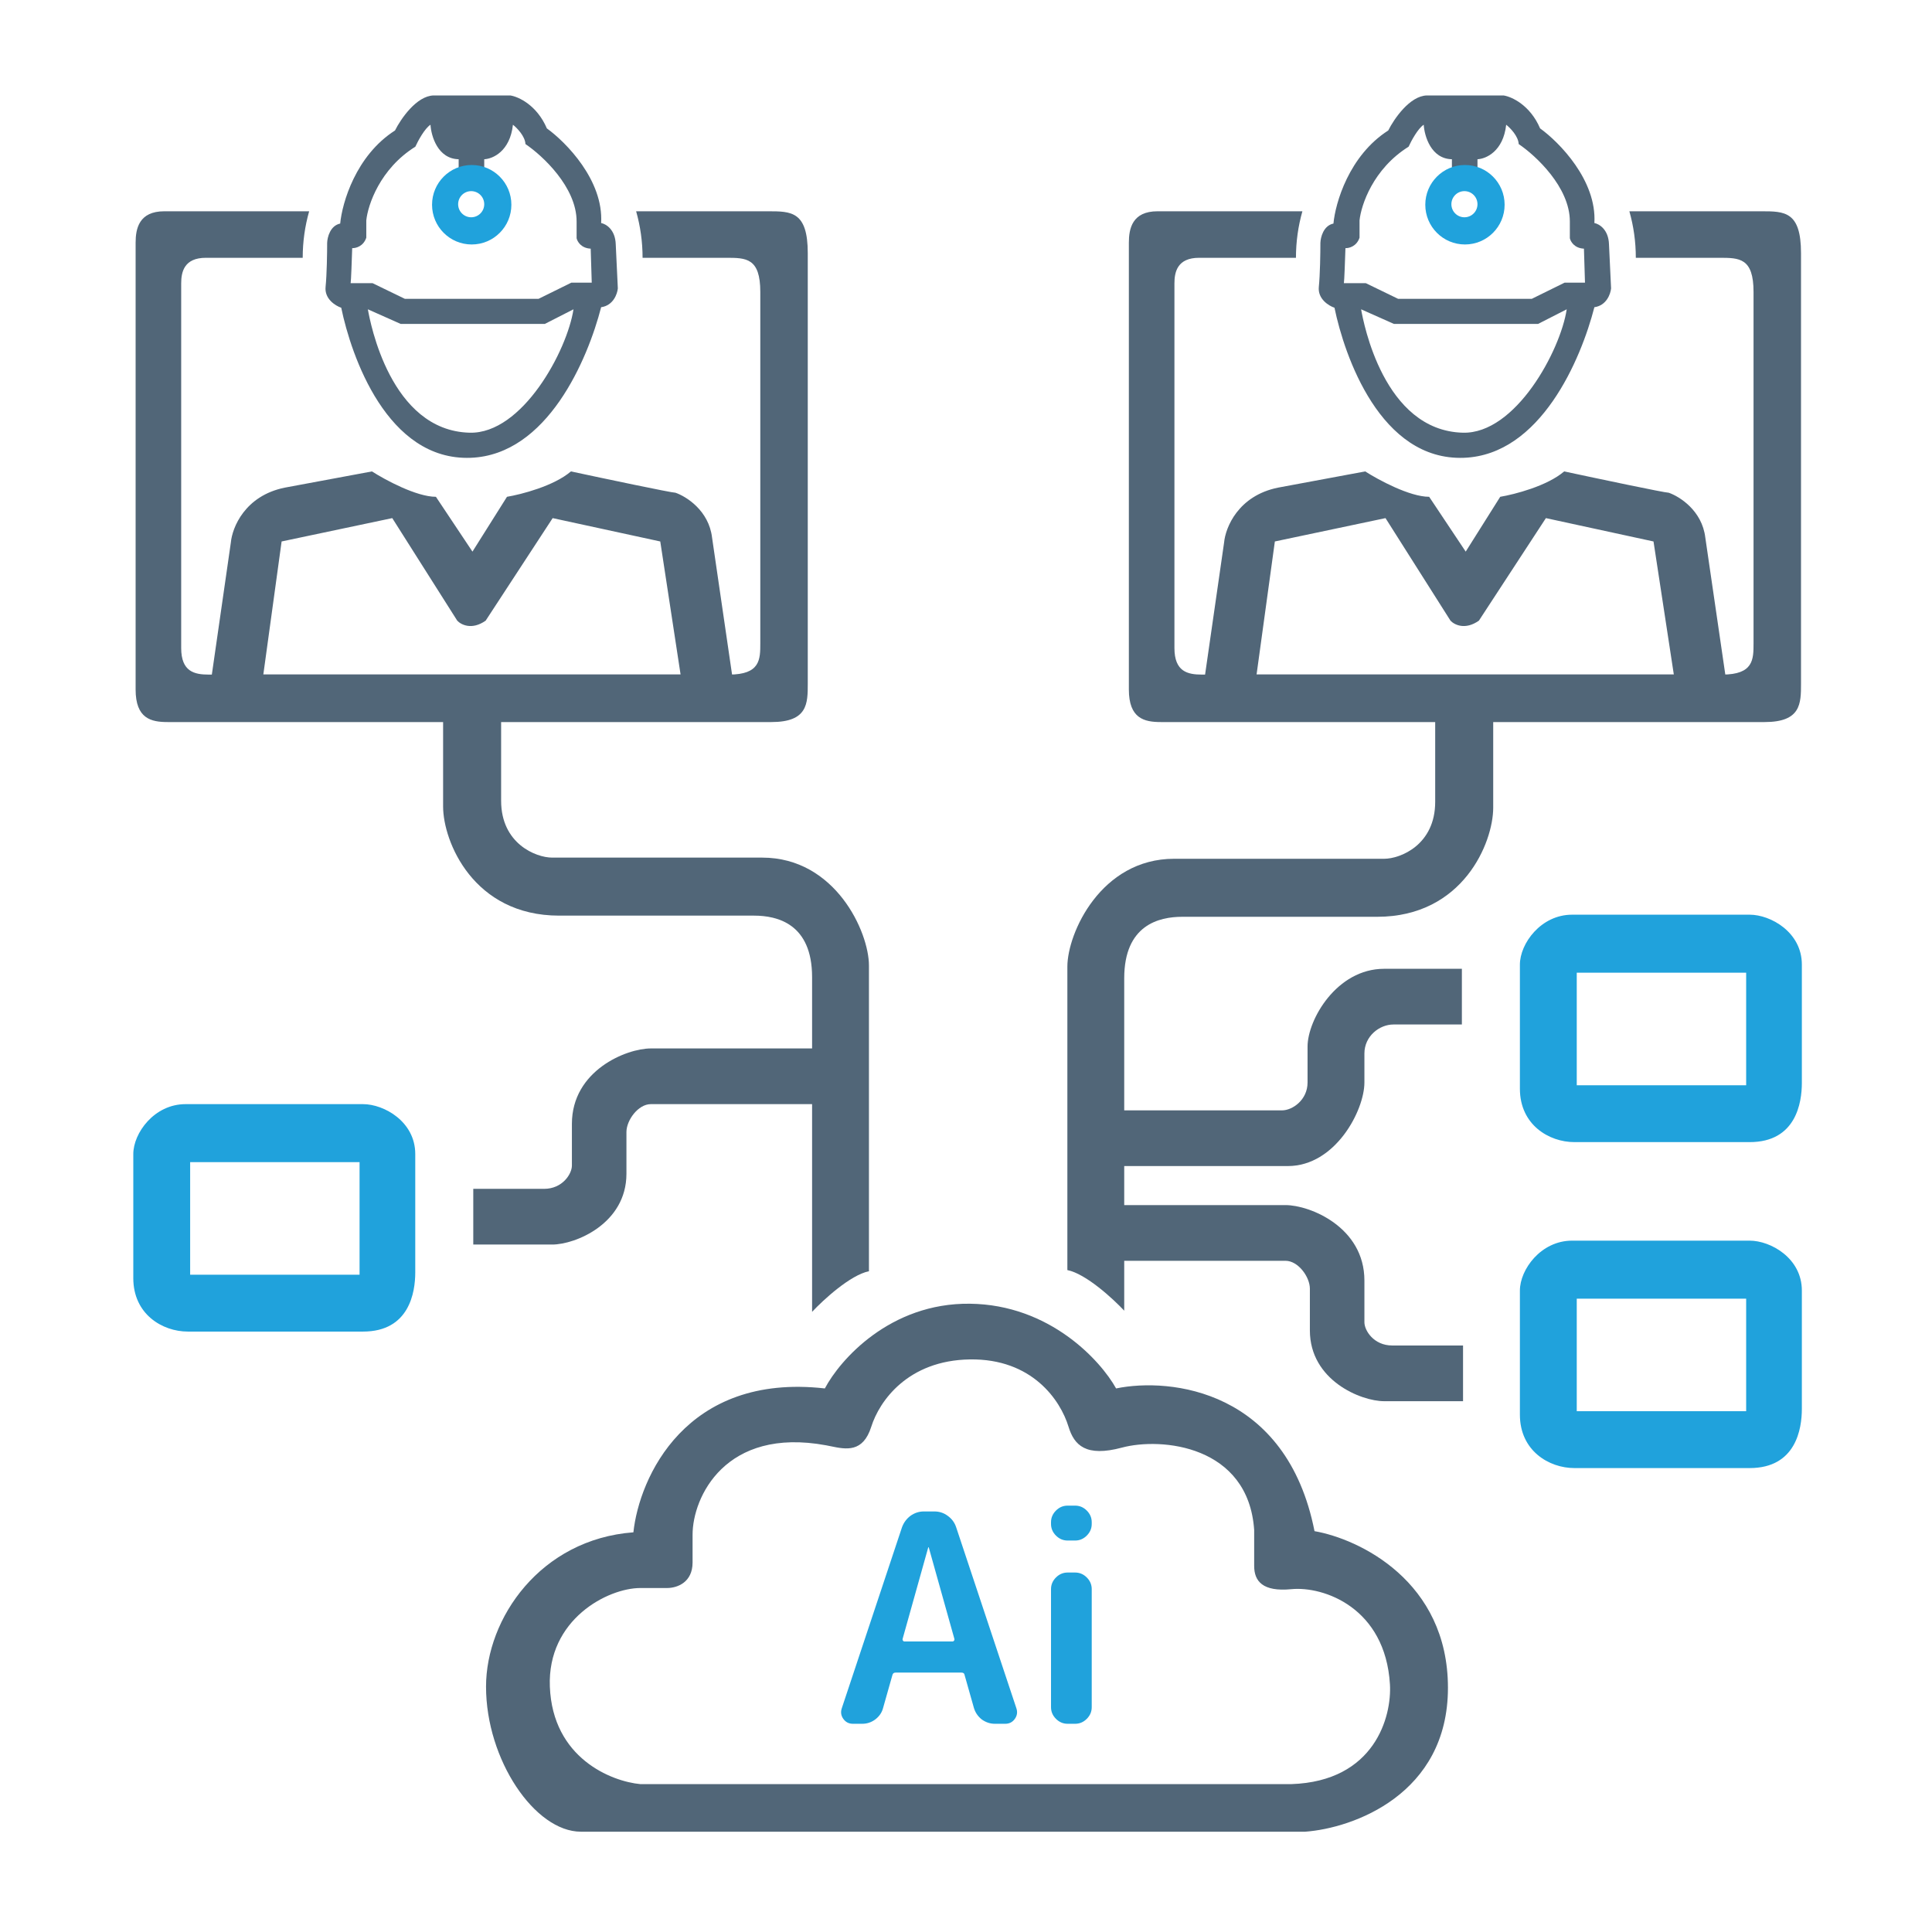 <svg xmlns="http://www.w3.org/2000/svg" width="587" height="586" viewBox="0 0 587 586" fill="none"><path fill-rule="evenodd" clip-rule="evenodd" d="M98.923 87.141C98.543 90.826 101.936 92.913 103.68 93.495C106.692 108.11 117.633 140.04 143.003 139.087C166.312 138.211 178.574 109.169 182.643 93.336C186.322 92.828 187.559 89.312 187.717 87.618L187.083 74.274C186.956 69.699 184.071 68.025 182.643 67.761C183.405 54.798 171.967 43.191 166.153 39.008C163.109 31.891 157.485 29.371 155.054 29H131.745C126.544 29.127 121.756 36.148 120.012 39.643C108.088 47.268 103.944 61.671 103.363 67.92C100.318 68.555 99.451 72.103 99.399 73.797C99.399 76.71 99.304 83.456 98.923 87.141ZM142.686 131.462C118.548 130.838 112.458 97.73 111.797 94.138C111.785 94.073 111.775 94.017 111.766 93.972L121.756 98.42H165.519L174.24 93.972C172.337 106.521 158.701 131.876 142.686 131.462ZM106.534 86.029C106.661 85.521 106.904 78.722 107.009 75.386C108.067 75.439 110.403 74.877 111.291 72.209V66.966C111.766 62.307 115.413 51.303 126.195 44.568C126.988 42.82 129.018 39.04 130.794 37.896C131.005 41.338 133.014 48.253 139.356 48.38V50.763V55.052H147.126V48.38C149.663 48.275 154.959 46.029 155.846 37.896C157.062 38.849 159.525 41.359 159.652 43.774C164.832 47.268 175.191 56.863 175.191 67.284V72.368C175.402 73.374 176.555 75.418 179.472 75.545L179.789 85.87H173.605L163.616 90.795H123.024L113.193 86.029H106.534Z" fill="#516678"></path><path fill-rule="evenodd" clip-rule="evenodd" d="M143.32 74.274C149.976 74.274 155.371 68.869 155.371 62.201C155.371 55.533 149.976 50.128 143.32 50.128C136.665 50.128 131.27 55.533 131.27 62.201C131.27 68.869 136.665 74.274 143.32 74.274ZM143.162 66.013C145.351 66.013 147.126 64.235 147.126 62.042C147.126 59.849 145.351 58.071 143.162 58.071C140.972 58.071 139.198 59.849 139.198 62.042C139.198 64.235 140.972 66.013 143.162 66.013Z" fill="#20A2DC"></path><path fill-rule="evenodd" clip-rule="evenodd" d="M64.28 205.528L70.141 164.814C70.552 160.29 74.397 150.626 86.488 148.159L113.013 143.224C117.023 145.794 126.523 150.935 132.445 150.935L143.548 167.59L154.035 150.935C158.353 150.215 168.285 147.665 173.467 143.224C183.542 145.383 204.002 149.701 205.235 149.701C208.525 150.832 215.352 155.129 216.339 163.272L222.508 205.528H64.28ZM80.01 204.911L85.562 164.506L119.182 157.412L138.922 188.564C140.053 189.797 143.363 191.525 147.558 188.564L167.915 157.412L200.609 164.506L206.778 204.911H80.01Z" fill="#516678"></path><path fill-rule="evenodd" clip-rule="evenodd" d="M195.235 78.324L220.618 78.324C226.675 78.324 231.002 78.324 231.002 88.708V195.433C231.002 200.336 231.002 204.951 221.483 204.951H63.415C59.089 204.951 55.05 204.086 55.05 196.875V86.112C55.05 82.651 55.916 78.324 62.55 78.324L91.971 78.324C91.971 73.424 92.654 68.682 93.93 64.19H49.91C42.209 64.19 41.205 69.493 41.205 73.735V209.476C41.205 218.313 45.892 219.374 50.914 219.374H234.376C245.424 219.374 245.424 213.718 245.424 207.708V76.916C245.424 64.19 240.402 64.19 233.372 64.19H193.276C194.552 68.682 195.235 73.424 195.235 78.324Z" fill="#516678"></path><path fill-rule="evenodd" clip-rule="evenodd" d="M400.7 87.141C400.32 90.826 403.713 92.913 405.457 93.495C408.47 108.11 419.411 140.04 444.78 139.087C468.089 138.211 480.351 109.169 484.421 93.336C488.099 92.828 489.336 89.312 489.495 87.618L488.861 74.274C488.734 69.699 485.848 68.025 484.421 67.761C485.182 54.798 473.744 43.191 467.93 39.008C464.886 31.891 459.262 29.371 456.831 29H433.523C428.322 29.127 423.533 36.148 421.789 39.643C409.865 47.268 405.721 61.671 405.14 67.92C402.096 68.555 401.229 72.103 401.176 73.797C401.176 76.71 401.081 83.456 400.7 87.141ZM444.463 131.462C420.326 130.838 414.235 97.73 413.575 94.138C413.563 94.073 413.552 94.017 413.544 93.972L423.533 98.42H467.296L476.017 93.972C474.114 106.521 460.478 131.876 444.463 131.462ZM408.311 86.029C408.438 85.521 408.681 78.722 408.787 75.386C409.844 75.439 412.18 74.877 413.068 72.209V66.966C413.544 62.307 417.191 51.303 427.973 44.568C428.766 42.82 430.795 39.04 432.571 37.896C432.782 41.338 434.791 48.253 441.133 48.38V50.763V55.052H448.903V48.38C451.44 48.275 456.736 46.029 457.624 37.896C458.839 38.849 461.302 41.359 461.429 43.774C466.609 47.268 476.968 56.863 476.968 67.284V72.368C477.18 73.374 478.332 75.418 481.249 75.545L481.567 85.87H475.383L465.393 90.795H424.802L414.971 86.029H408.311Z" fill="#516678"></path><path fill-rule="evenodd" clip-rule="evenodd" d="M445.098 74.274C451.753 74.274 457.148 68.869 457.148 62.201C457.148 55.533 451.753 50.128 445.098 50.128C438.442 50.128 433.047 55.533 433.047 62.201C433.047 68.869 438.442 74.274 445.098 74.274ZM444.939 66.013C447.128 66.013 448.903 64.235 448.903 62.042C448.903 59.849 447.128 58.071 444.939 58.071C442.75 58.071 440.975 59.849 440.975 62.042C440.975 64.235 442.75 66.013 444.939 66.013Z" fill="#20A2DC"></path><path fill-rule="evenodd" clip-rule="evenodd" d="M366.058 205.528L371.918 164.814C372.329 160.29 376.174 150.626 388.265 148.159L414.79 143.224C418.8 145.794 428.3 150.935 434.222 150.935L445.326 167.59L455.812 150.935C460.131 150.215 470.062 147.665 475.244 143.224C485.319 145.383 505.779 149.701 507.013 149.701C510.303 150.832 517.13 155.129 518.117 163.272L524.285 205.528H366.058ZM381.788 204.911L387.34 164.506L420.959 157.412L440.699 188.564C441.83 189.797 445.141 191.525 449.335 188.564L469.692 157.412L502.386 164.506L508.555 204.911H381.788Z" fill="#516678"></path><path fill-rule="evenodd" clip-rule="evenodd" d="M497.012 78.324L522.395 78.324C528.452 78.324 532.779 78.324 532.779 88.708V195.433C532.779 200.336 532.779 204.951 523.26 204.951H365.193C360.866 204.951 356.828 204.086 356.828 196.875V86.112C356.828 82.651 357.693 78.324 364.327 78.324L393.749 78.324C393.749 73.424 394.431 68.682 395.707 64.19H351.687C343.987 64.19 342.982 69.493 342.982 73.735V209.476C342.982 218.313 347.669 219.374 352.691 219.374H536.153C547.201 219.374 547.201 213.718 547.201 207.708V76.916C547.201 64.19 542.179 64.19 535.149 64.19H495.053C496.329 68.682 497.012 73.424 497.012 78.324Z" fill="#516678"></path><path d="M134.629 245.044V210.495H152.256V243.282C152.256 256.326 162.832 260.556 167.768 260.556H231.578C253.789 260.556 264.012 283.119 264.012 293.343V386.221C258.372 387.349 250.146 394.917 246.738 398.56V335.455H197.734C193.856 335.455 190.331 340.39 190.331 343.916V356.607C190.331 371.767 174.819 378.113 167.768 378.113H143.795V361.191H165.3C170.941 361.191 173.761 356.607 173.761 354.14V341.448C173.761 325.231 190.331 318.533 197.734 318.533H246.738V296.868C246.738 280.651 236.161 278.183 229.111 278.183H169.883C143.795 278.183 134.629 255.621 134.629 245.044Z" fill="#516678"></path><path fill-rule="evenodd" clip-rule="evenodd" d="M40.5 350.614C40.5 344.269 46.846 335.455 56.364 335.455H110.304C116.649 335.455 126.168 340.743 126.168 350.614V386.574C126.168 392.567 124.405 404.554 110.304 404.554H57.069C49.314 404.554 40.5 399.265 40.5 388.337V350.614ZM57.775 353.082V387.279H109.246V353.082H57.775Z" fill="#20A2DC"></path><path d="M453.682 245.397V210.848H436.054V243.634C436.054 256.678 425.478 260.909 420.543 260.909H356.732C334.522 260.909 324.298 283.472 324.298 293.695V385.869C329.939 386.997 338.165 394.565 341.573 398.208V383.048H390.576C394.454 383.048 397.98 387.984 397.98 391.509V404.201C397.98 419.36 413.492 425.706 420.543 425.706H444.516V408.784H423.01C417.37 408.784 414.549 404.201 414.549 401.733V389.041C414.549 372.824 397.98 366.126 390.576 366.126H341.573V354.268H391.281C405.736 354.268 414.549 337.346 414.549 328.885V320.072C414.549 314.784 419.132 311.258 423.363 311.258H444.163V294.336H420.543C406.088 294.336 397.275 309.848 397.275 317.956V328.885C397.275 334.173 392.692 337.346 389.519 337.346H341.573V297.221C341.573 281.004 352.149 278.536 359.2 278.536H418.427C444.516 278.536 453.682 255.973 453.682 245.397Z" fill="#516678"></path><path fill-rule="evenodd" clip-rule="evenodd" d="M461.79 293.055C461.79 286.709 468.136 277.896 477.654 277.896H531.594C537.939 277.896 547.458 283.184 547.458 293.055V329.014C547.458 335.008 545.695 346.994 531.594 346.994H478.36C470.604 346.994 461.79 341.706 461.79 330.777V293.055ZM479.065 295.523V329.719H530.536V295.523H479.065Z" fill="#20A2DC"></path><path fill-rule="evenodd" clip-rule="evenodd" d="M461.79 392.086C461.79 385.74 468.136 376.927 477.654 376.927H531.594C537.939 376.927 547.458 382.215 547.458 392.086V428.046C547.458 434.039 545.695 446.025 531.594 446.025H478.36C470.604 446.025 461.79 440.737 461.79 429.808V392.086ZM479.065 394.554V428.751H530.536V394.554H479.065Z" fill="#20A2DC"></path><path fill-rule="evenodd" clip-rule="evenodd" d="M176.5 556.5C162.5 556.5 147.673 534.642 147.673 512.432C147.673 491.632 164.242 467.659 192.446 465.543C194.209 448.974 208.31 417.033 250.616 421.828C255.199 413.132 270.428 395.81 294.683 396.092C318.938 396.374 334.403 413.367 339.104 421.828C355.674 418.42 390.928 422.322 399.389 465.191C412.903 467.541 439.931 480.35 439.931 512.784C439.931 545.218 411.023 555.442 396.569 556.5H176.5ZM194.562 542.045C185.748 541.223 167.91 534.148 167.063 512.432C166.266 491.984 184.69 482.465 194.562 482.465H202.67C205.843 482.465 210.426 480.703 210.426 474.709V466.248C210.426 454.967 220.297 433.462 250.968 439.103C251.452 439.192 251.947 439.294 252.448 439.397C257.055 440.348 262.207 441.411 264.718 433.462C267.167 425.706 275.788 413.296 294.684 413.014C313.58 412.732 322.182 425.372 324.65 433.462C326.371 439.103 329.938 442.737 340.867 439.808C352.853 436.595 379.294 439.103 381.057 464.838V475.767C381.057 480.35 383.595 483.664 392.338 482.818C402.209 481.863 420.903 488.459 422.305 511.726C422.892 521.48 417.722 541.199 392.338 542.045L194.562 542.045Z" fill="#516678"></path><path d="M282.019 470.16L274.244 497.908C274.185 498.085 274.214 498.262 274.332 498.439C274.45 498.615 274.597 498.704 274.774 498.704H289.44C289.617 498.704 289.764 498.615 289.882 498.439C290 498.262 290.029 498.085 289.97 497.908L282.195 470.16C282.195 470.101 282.166 470.072 282.107 470.072C282.048 470.072 282.019 470.101 282.019 470.16ZM259.136 523.713C257.899 523.713 256.927 523.212 256.22 522.21C255.514 521.209 255.366 520.119 255.779 518.941L274.067 463.974C274.597 462.56 275.451 461.411 276.629 460.528C277.866 459.644 279.221 459.202 280.694 459.202H283.874C285.406 459.202 286.76 459.644 287.938 460.528C289.175 461.411 290.029 462.56 290.5 463.974L308.789 518.941C309.201 520.119 309.054 521.209 308.347 522.21C307.64 523.212 306.669 523.713 305.432 523.713H302.251C300.837 523.713 299.512 523.271 298.275 522.387C297.097 521.445 296.302 520.266 295.89 518.852L293.063 508.866C293.004 508.395 292.68 508.159 292.091 508.159H272.124C271.593 508.159 271.269 508.395 271.152 508.866L268.324 518.852C267.971 520.266 267.176 521.445 265.939 522.387C264.761 523.271 263.436 523.713 261.963 523.713H259.136Z" fill="#20A2DC"></path><path d="M324.367 523.713C323.012 523.713 321.834 523.212 320.833 522.21C319.832 521.209 319.331 520.031 319.331 518.676V482.797C319.331 481.442 319.832 480.264 320.833 479.262C321.834 478.261 323.012 477.76 324.367 477.76H326.664C328.019 477.76 329.197 478.261 330.198 479.262C331.2 480.264 331.7 481.442 331.7 482.797V518.676C331.7 520.031 331.2 521.209 330.198 522.21C329.197 523.212 328.019 523.713 326.664 523.713H324.367ZM324.367 468.039C323.012 468.039 321.834 467.538 320.833 466.537C319.832 465.535 319.331 464.357 319.331 463.002V462.472C319.331 461.117 319.832 459.938 320.833 458.937C321.834 457.935 323.012 457.435 324.367 457.435H326.664C328.019 457.435 329.197 457.935 330.198 458.937C331.2 459.938 331.7 461.117 331.7 462.472V463.002C331.7 464.357 331.2 465.535 330.198 466.537C329.197 467.538 328.019 468.039 326.664 468.039H324.367Z" fill="#20A2DC"></path></svg>